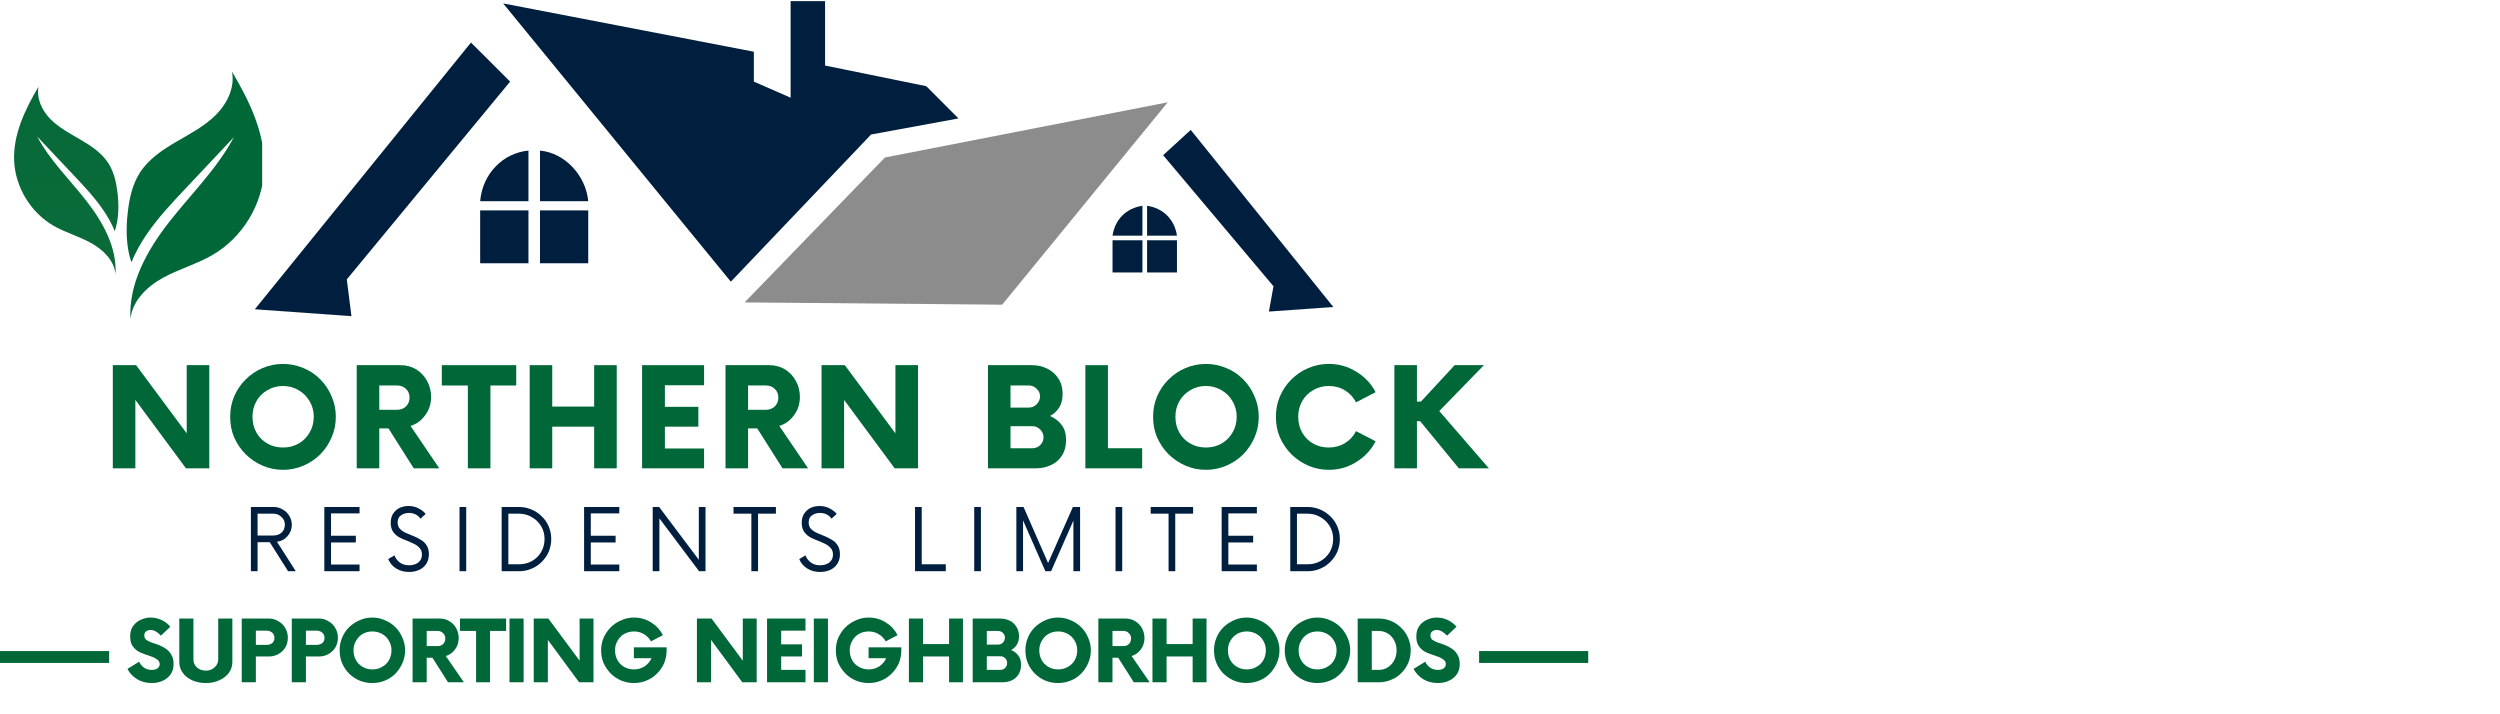 <svg xmlns="http://www.w3.org/2000/svg" xmlns:xlink="http://www.w3.org/1999/xlink" width="210" zoomAndPan="magnify" viewBox="0 0 157.5 45" height="60" preserveAspectRatio="xMidYMid meet"><defs><g></g><clipPath id="15acf9fccf"><path d="M 31 0.07 L 61 0.07 L 61 18 L 31 18 Z M 31 0.07 " clip-rule="nonzero"></path></clipPath><clipPath id="d989c1848d"><rect x="0" width="89" y="0" height="12"></rect></clipPath><clipPath id="af52946edd"><path d="M 7 38 L 93 38 L 93 44.93 L 7 44.93 Z M 7 38 " clip-rule="nonzero"></path></clipPath><clipPath id="7801a49c94"><path d="M 1 0.352 L 4 0.352 L 4 6 L 1 6 Z M 1 0.352 " clip-rule="nonzero"></path></clipPath><clipPath id="4d9c28363b"><path d="M 4 0.352 L 8 0.352 L 8 6 L 4 6 Z M 4 0.352 " clip-rule="nonzero"></path></clipPath><clipPath id="20b3bae13d"><path d="M 8 0.352 L 12 0.352 L 12 5 L 8 5 Z M 8 0.352 " clip-rule="nonzero"></path></clipPath><clipPath id="11dbc58db1"><path d="M 11 0.352 L 15 0.352 L 15 5 L 11 5 Z M 11 0.352 " clip-rule="nonzero"></path></clipPath><clipPath id="99765ce29b"><path d="M 14 0.352 L 19 0.352 L 19 6 L 14 6 Z M 14 0.352 " clip-rule="nonzero"></path></clipPath><clipPath id="2006477608"><path d="M 18 0.352 L 23 0.352 L 23 5 L 18 5 Z M 18 0.352 " clip-rule="nonzero"></path></clipPath><clipPath id="ed720aa0ec"><path d="M 21 0.352 L 25 0.352 L 25 5 L 21 5 Z M 21 0.352 " clip-rule="nonzero"></path></clipPath><clipPath id="d95961e5e8"><path d="M 25 0.352 L 26 0.352 L 26 5 L 25 5 Z M 25 0.352 " clip-rule="nonzero"></path></clipPath><clipPath id="9f3ad43eb5"><path d="M 26 0.352 L 31 0.352 L 31 5 L 26 5 Z M 26 0.352 " clip-rule="nonzero"></path></clipPath><clipPath id="9e569fdbaa"><path d="M 30 0.352 L 36 0.352 L 36 6 L 30 6 Z M 30 0.352 " clip-rule="nonzero"></path></clipPath><clipPath id="43046e5d67"><path d="M 36 0.352 L 41 0.352 L 41 5 L 36 5 Z M 36 0.352 " clip-rule="nonzero"></path></clipPath><clipPath id="b3e595aeaa"><path d="M 41 0.352 L 44 0.352 L 44 5 L 41 5 Z M 41 0.352 " clip-rule="nonzero"></path></clipPath><clipPath id="28ec18ce56"><path d="M 44 0.352 L 46 0.352 L 46 5 L 44 5 Z M 44 0.352 " clip-rule="nonzero"></path></clipPath><clipPath id="bef832c6b1"><path d="M 45 0.352 L 50 0.352 L 50 6 L 45 6 Z M 45 0.352 " clip-rule="nonzero"></path></clipPath><clipPath id="bedf62fe58"><path d="M 50 0.352 L 54 0.352 L 54 5 L 50 5 Z M 50 0.352 " clip-rule="nonzero"></path></clipPath><clipPath id="721d8f9227"><path d="M 54 0.352 L 58 0.352 L 58 5 L 54 5 Z M 54 0.352 " clip-rule="nonzero"></path></clipPath><clipPath id="1c17e0231d"><path d="M 57 0.352 L 62 0.352 L 62 6 L 57 6 Z M 57 0.352 " clip-rule="nonzero"></path></clipPath><clipPath id="5a8dfd128c"><path d="M 62 0.352 L 66 0.352 L 66 5 L 62 5 Z M 62 0.352 " clip-rule="nonzero"></path></clipPath><clipPath id="726abfbe78"><path d="M 65 0.352 L 70 0.352 L 70 5 L 65 5 Z M 65 0.352 " clip-rule="nonzero"></path></clipPath><clipPath id="77d25e5eee"><path d="M 69 0.352 L 74 0.352 L 74 6 L 69 6 Z M 69 0.352 " clip-rule="nonzero"></path></clipPath><clipPath id="ef66f2e803"><path d="M 73 0.352 L 79 0.352 L 79 6 L 73 6 Z M 73 0.352 " clip-rule="nonzero"></path></clipPath><clipPath id="d497f76429"><path d="M 78 0.352 L 82 0.352 L 82 5 L 78 5 Z M 78 0.352 " clip-rule="nonzero"></path></clipPath><clipPath id="4d69da1093"><path d="M 82 0.352 L 85 0.352 L 85 6 L 82 6 Z M 82 0.352 " clip-rule="nonzero"></path></clipPath><clipPath id="27d128c71e"><rect x="0" width="86" y="0" height="7"></rect></clipPath><clipPath id="742b2b6807"><path d="M 7 4.508 L 16.516 4.508 L 16.516 20.207 L 7 20.207 Z M 7 4.508 " clip-rule="nonzero"></path></clipPath><clipPath id="56b91c13b5"><path d="M 0.812 5 L 8 5 L 8 18 L 0.812 18 Z M 0.812 5 " clip-rule="nonzero"></path></clipPath><clipPath id="faf628b0f7"><path d="M 2.43 5.457 C 2.281 6.207 2.656 6.98 3.195 7.523 C 3.738 8.062 4.43 8.422 5.09 8.809 C 5.75 9.195 6.406 9.633 6.824 10.277 C 7.184 10.836 7.328 11.504 7.406 12.168 C 7.5 12.969 7.484 13.809 7.23 14.566 C 7.047 14.109 6.805 13.676 6.527 13.266 C 5.988 12.469 5.324 11.762 4.66 11.059 C 3.887 10.238 3.117 9.418 2.34 8.598 C 3.141 10.098 4.383 11.305 5.434 12.645 C 6.48 13.984 7.375 15.586 7.277 17.281 C 7.199 16.414 6.492 15.723 5.73 15.305 C 4.965 14.883 4.105 14.648 3.352 14.211 C 1.926 13.375 0.969 11.793 0.891 10.145 C 0.816 8.477 1.578 6.895 2.43 5.457 Z M 2.43 5.457 " clip-rule="nonzero"></path></clipPath><linearGradient x1="-1204.21" gradientTransform="matrix(-0.016, 0, 0, 0.016, -14.576, 4.508)" y1="61" x2="-1204.21" gradientUnits="userSpaceOnUse" y2="820.5" id="708503c15b"><stop stop-opacity="1" stop-color="rgb(2.153%, 41.463%, 22.086%)" offset="0"></stop><stop stop-opacity="1" stop-color="rgb(2.29%, 41.507%, 22.093%)" offset="0.125"></stop><stop stop-opacity="1" stop-color="rgb(2.567%, 41.595%, 22.11%)" offset="0.25"></stop><stop stop-opacity="1" stop-color="rgb(2.844%, 41.682%, 22.127%)" offset="0.375"></stop><stop stop-opacity="1" stop-color="rgb(3.12%, 41.771%, 22.142%)" offset="0.5"></stop><stop stop-opacity="1" stop-color="rgb(3.398%, 41.859%, 22.159%)" offset="0.625"></stop><stop stop-opacity="1" stop-color="rgb(3.674%, 41.946%, 22.176%)" offset="0.75"></stop><stop stop-opacity="1" stop-color="rgb(3.95%, 42.035%, 22.191%)" offset="0.875"></stop><stop stop-opacity="1" stop-color="rgb(4.228%, 42.122%, 22.208%)" offset="1"></stop></linearGradient><clipPath id="fc45181578"><path d="M 0.07 0.172 L 4 0.172 L 4 5 L 0.07 5 Z M 0.07 0.172 " clip-rule="nonzero"></path></clipPath><clipPath id="a723223481"><path d="M 5 0.172 L 8 0.172 L 8 5 L 5 5 Z M 5 0.172 " clip-rule="nonzero"></path></clipPath><clipPath id="1a94f36367"><path d="M 9 0.172 L 13 0.172 L 13 6 L 9 6 Z M 9 0.172 " clip-rule="nonzero"></path></clipPath><clipPath id="d724aa2529"><path d="M 13 0.172 L 15 0.172 L 15 5 L 13 5 Z M 13 0.172 " clip-rule="nonzero"></path></clipPath><clipPath id="86a2df9512"><path d="M 16 0.172 L 20 0.172 L 20 5 L 16 5 Z M 16 0.172 " clip-rule="nonzero"></path></clipPath><clipPath id="eaa3e71731"><path d="M 21 0.172 L 25 0.172 L 25 5 L 21 5 Z M 21 0.172 " clip-rule="nonzero"></path></clipPath><clipPath id="3c6cfc3343"><path d="M 26 0.172 L 30 0.172 L 30 5 L 26 5 Z M 26 0.172 " clip-rule="nonzero"></path></clipPath><clipPath id="63858e3e05"><path d="M 31 0.172 L 34 0.172 L 34 5 L 31 5 Z M 31 0.172 " clip-rule="nonzero"></path></clipPath><clipPath id="aa419c7474"><path d="M 35 0.172 L 38 0.172 L 38 6 L 35 6 Z M 35 0.172 " clip-rule="nonzero"></path></clipPath><clipPath id="0486040f54"><path d="M 42 0.172 L 45 0.172 L 45 5 L 42 5 Z M 42 0.172 " clip-rule="nonzero"></path></clipPath><clipPath id="b9e8b29097"><path d="M 46 0.172 L 47 0.172 L 47 5 L 46 5 Z M 46 0.172 " clip-rule="nonzero"></path></clipPath><clipPath id="4910c35c67"><path d="M 49 0.172 L 54 0.172 L 54 5 L 49 5 Z M 49 0.172 " clip-rule="nonzero"></path></clipPath><clipPath id="25c8d01a9e"><path d="M 55 0.172 L 56 0.172 L 56 5 L 55 5 Z M 55 0.172 " clip-rule="nonzero"></path></clipPath><clipPath id="dee49632c2"><path d="M 57 0.172 L 61 0.172 L 61 5 L 57 5 Z M 57 0.172 " clip-rule="nonzero"></path></clipPath><clipPath id="9cf4f89b7c"><path d="M 61 0.172 L 65 0.172 L 65 5 L 61 5 Z M 61 0.172 " clip-rule="nonzero"></path></clipPath><clipPath id="184fb013cb"><path d="M 66 0.172 L 70 0.172 L 70 5 L 66 5 Z M 66 0.172 " clip-rule="nonzero"></path></clipPath><clipPath id="86fbb5e1b7"><rect x="0" width="72" y="0" height="7"></rect></clipPath></defs><path fill="#001f3f" d="M 16.055 19.484 L 29.672 2.68 L 32.137 5.141 L 21.848 17.602 L 22.141 19.918 Z M 16.055 19.484 " fill-opacity="1" fill-rule="evenodd"></path><path fill="#001f3f" d="M 84 19.34 L 75.016 8.184 L 73.277 9.777 L 80.23 18.035 L 79.941 19.629 Z M 84 19.34 " fill-opacity="1" fill-rule="evenodd"></path><path fill="#8c8c8c" d="M 73.566 6.445 L 63.137 19.195 L 46.91 19.051 L 55.75 9.922 Z M 73.566 6.445 " fill-opacity="1" fill-rule="evenodd"></path><g clip-path="url(#15acf9fccf)"><path fill="#001f3f" d="M 49.809 6.156 L 47.492 5.141 L 47.492 3.258 L 31.699 0.215 L 46.043 17.746 L 54.879 8.473 L 60.383 7.461 L 58.355 5.43 L 51.98 4.129 L 51.98 0.07 L 49.809 0.07 Z M 49.809 6.156 " fill-opacity="1" fill-rule="evenodd"></path></g><path fill="#001f3f" d="M 33.293 16.586 L 33.293 13.254 L 30.25 13.254 L 30.25 16.586 Z M 30.25 12.676 L 33.293 12.676 L 33.293 9.488 C 31.699 9.633 30.395 10.938 30.25 12.676 Z M 34.02 12.676 L 37.059 12.676 C 36.914 11.082 35.613 9.633 34.02 9.488 Z M 37.059 13.254 L 34.02 13.254 L 34.02 16.586 L 37.059 16.586 Z M 37.059 13.254 " fill-opacity="1" fill-rule="evenodd"></path><path fill="#001f3f" d="M 71.973 17.164 L 71.973 15.137 L 70.09 15.137 L 70.09 17.164 Z M 70.09 14.848 L 71.973 14.848 L 71.973 12.965 C 70.961 13.109 70.234 13.832 70.09 14.848 Z M 72.266 14.848 L 74.148 14.848 C 74.004 13.832 73.277 13.109 72.266 12.965 Z M 74.148 15.137 L 72.266 15.137 L 72.266 17.164 L 74.148 17.164 Z M 74.148 15.137 " fill-opacity="1" fill-rule="evenodd"></path><g transform="matrix(1, 0, 0, 1, 6, 21)"><g clip-path="url(#d989c1848d)"><g fill="#006838" fill-opacity="1"><g transform="translate(0.466, 8.505)"><g><path d="M 5.297 -6.5 L 6.719 -6.5 L 6.719 0 L 5.25 0 L 2.062 -4.312 L 2.062 0 L 0.641 0 L 0.641 -6.5 L 2.109 -6.5 L 5.297 -2.203 Z M 5.297 -6.5 "></path></g></g></g><g fill="#006838" fill-opacity="1"><g transform="translate(8.095, 8.505)"><g><path d="M 3.734 0.094 C 3.273 0.094 2.844 0.004 2.438 -0.172 C 2.039 -0.348 1.688 -0.586 1.375 -0.891 C 1.07 -1.203 0.832 -1.555 0.656 -1.953 C 0.488 -2.348 0.406 -2.781 0.406 -3.25 C 0.406 -3.707 0.488 -4.133 0.656 -4.531 C 0.832 -4.938 1.07 -5.289 1.375 -5.594 C 1.688 -5.906 2.039 -6.145 2.438 -6.312 C 2.844 -6.488 3.273 -6.578 3.734 -6.578 C 4.191 -6.578 4.625 -6.488 5.031 -6.312 C 5.438 -6.145 5.789 -5.906 6.094 -5.594 C 6.395 -5.289 6.629 -4.938 6.797 -4.531 C 6.973 -4.133 7.062 -3.707 7.062 -3.25 C 7.062 -2.781 6.973 -2.348 6.797 -1.953 C 6.629 -1.555 6.395 -1.203 6.094 -0.891 C 5.789 -0.586 5.438 -0.348 5.031 -0.172 C 4.625 0.004 4.191 0.094 3.734 0.094 Z M 3.734 -1.312 C 4.098 -1.312 4.426 -1.395 4.719 -1.562 C 5.008 -1.727 5.238 -1.957 5.406 -2.25 C 5.582 -2.539 5.672 -2.875 5.672 -3.25 C 5.672 -3.613 5.582 -3.941 5.406 -4.234 C 5.238 -4.523 5.008 -4.754 4.719 -4.922 C 4.426 -5.098 4.098 -5.188 3.734 -5.188 C 3.367 -5.188 3.039 -5.098 2.75 -4.922 C 2.457 -4.754 2.227 -4.523 2.062 -4.234 C 1.895 -3.941 1.812 -3.613 1.812 -3.25 C 1.812 -2.875 1.895 -2.539 2.062 -2.25 C 2.227 -1.957 2.457 -1.727 2.75 -1.562 C 3.039 -1.395 3.367 -1.312 3.734 -1.312 Z M 3.734 -1.312 "></path></g></g></g><g fill="#006838" fill-opacity="1"><g transform="translate(15.832, 8.505)"><g><path d="M 4.031 -2.672 L 5.844 0 L 4.234 0 L 2.641 -2.516 L 2.062 -2.516 L 2.062 0 L 0.641 0 L 0.641 -6.5 L 3.391 -6.5 C 3.766 -6.5 4.098 -6.41 4.391 -6.234 C 4.68 -6.055 4.91 -5.812 5.078 -5.5 C 5.242 -5.195 5.328 -4.863 5.328 -4.5 C 5.328 -4.062 5.203 -3.676 4.953 -3.344 C 4.711 -3.008 4.406 -2.785 4.031 -2.672 Z M 3.188 -3.688 C 3.414 -3.688 3.602 -3.758 3.75 -3.906 C 3.895 -4.051 3.969 -4.234 3.969 -4.453 C 3.969 -4.68 3.895 -4.863 3.75 -5 C 3.602 -5.145 3.414 -5.219 3.188 -5.219 L 2.062 -5.219 L 2.062 -3.688 Z M 3.188 -3.688 "></path></g></g></g><g fill="#006838" fill-opacity="1"><g transform="translate(21.881, 8.505)"><g><path d="M 4.641 -6.5 L 4.641 -5.219 L 3.016 -5.219 L 3.016 0 L 1.594 0 L 1.594 -5.219 L -0.047 -5.219 L -0.047 -6.5 Z M 4.641 -6.5 "></path></g></g></g><g fill="#006838" fill-opacity="1"><g transform="translate(26.729, 8.505)"><g><path d="M 4.703 -6.5 L 6.125 -6.5 L 6.125 0 L 4.703 0 L 4.703 -2.625 L 2.062 -2.625 L 2.062 0 L 0.641 0 L 0.641 -6.5 L 2.062 -6.5 L 2.062 -3.891 L 4.703 -3.891 Z M 4.703 -6.5 "></path></g></g></g><g fill="#006838" fill-opacity="1"><g transform="translate(33.763, 8.505)"><g><path d="M 4.594 -5.234 L 2.125 -5.234 L 2.125 -3.875 L 4.234 -3.875 L 4.234 -2.625 L 2.125 -2.625 L 2.125 -1.25 L 4.594 -1.25 L 4.594 0 L 0.688 0 L 0.688 -6.5 L 4.594 -6.5 Z M 4.594 -5.234 "></path></g></g></g><g fill="#006838" fill-opacity="1"><g transform="translate(39.066, 8.505)"><g><path d="M 4.031 -2.672 L 5.844 0 L 4.234 0 L 2.641 -2.516 L 2.062 -2.516 L 2.062 0 L 0.641 0 L 0.641 -6.5 L 3.391 -6.5 C 3.766 -6.5 4.098 -6.41 4.391 -6.234 C 4.68 -6.055 4.91 -5.812 5.078 -5.5 C 5.242 -5.195 5.328 -4.863 5.328 -4.5 C 5.328 -4.062 5.203 -3.676 4.953 -3.344 C 4.711 -3.008 4.406 -2.785 4.031 -2.672 Z M 3.188 -3.688 C 3.414 -3.688 3.602 -3.758 3.75 -3.906 C 3.895 -4.051 3.969 -4.234 3.969 -4.453 C 3.969 -4.68 3.895 -4.863 3.75 -5 C 3.602 -5.145 3.414 -5.219 3.188 -5.219 L 2.062 -5.219 L 2.062 -3.688 Z M 3.188 -3.688 "></path></g></g></g><g fill="#006838" fill-opacity="1"><g transform="translate(45.115, 8.505)"><g><path d="M 5.297 -6.5 L 6.719 -6.5 L 6.719 0 L 5.25 0 L 2.062 -4.312 L 2.062 0 L 0.641 0 L 0.641 -6.5 L 2.109 -6.5 L 5.297 -2.203 Z M 5.297 -6.5 "></path></g></g></g><g fill="#006838" fill-opacity="1"><g transform="translate(52.744, 8.505)"><g></g></g></g><g fill="#006838" fill-opacity="1"><g transform="translate(55.601, 8.505)"><g><path d="M 4.547 -3.297 C 4.848 -3.172 5.094 -2.984 5.281 -2.734 C 5.469 -2.492 5.562 -2.176 5.562 -1.781 C 5.562 -1.395 5.473 -1.066 5.297 -0.797 C 5.129 -0.535 4.898 -0.336 4.609 -0.203 C 4.316 -0.066 3.992 0 3.641 0 L 0.641 0 L 0.641 -6.5 L 3.391 -6.5 C 3.754 -6.5 4.082 -6.426 4.375 -6.281 C 4.676 -6.133 4.91 -5.926 5.078 -5.656 C 5.254 -5.395 5.344 -5.07 5.344 -4.688 C 5.344 -4.344 5.27 -4.055 5.125 -3.828 C 4.977 -3.598 4.785 -3.422 4.547 -3.297 Z M 3.922 -4.531 C 3.922 -4.727 3.848 -4.891 3.703 -5.016 C 3.566 -5.148 3.406 -5.219 3.219 -5.219 L 2.062 -5.219 L 2.062 -3.828 L 3.219 -3.828 C 3.406 -3.828 3.566 -3.895 3.703 -4.031 C 3.848 -4.176 3.922 -4.344 3.922 -4.531 Z M 3.438 -1.266 C 3.633 -1.266 3.801 -1.332 3.938 -1.469 C 4.07 -1.602 4.141 -1.766 4.141 -1.953 C 4.141 -2.141 4.07 -2.301 3.938 -2.438 C 3.801 -2.582 3.633 -2.656 3.438 -2.656 L 2.062 -2.656 L 2.062 -1.266 Z M 3.438 -1.266 "></path></g></g></g><g fill="#006838" fill-opacity="1"><g transform="translate(61.737, 8.505)"><g><path d="M 2.062 -1.266 L 4.219 -1.266 L 4.219 0 L 0.641 0 L 0.641 -6.5 L 2.062 -6.5 Z M 2.062 -1.266 "></path></g></g></g><g fill="#006838" fill-opacity="1"><g transform="translate(66.239, 8.505)"><g><path d="M 3.734 0.094 C 3.273 0.094 2.844 0.004 2.438 -0.172 C 2.039 -0.348 1.688 -0.586 1.375 -0.891 C 1.07 -1.203 0.832 -1.555 0.656 -1.953 C 0.488 -2.348 0.406 -2.781 0.406 -3.25 C 0.406 -3.707 0.488 -4.133 0.656 -4.531 C 0.832 -4.938 1.07 -5.289 1.375 -5.594 C 1.688 -5.906 2.039 -6.145 2.438 -6.312 C 2.844 -6.488 3.273 -6.578 3.734 -6.578 C 4.191 -6.578 4.625 -6.488 5.031 -6.312 C 5.438 -6.145 5.789 -5.906 6.094 -5.594 C 6.395 -5.289 6.629 -4.938 6.797 -4.531 C 6.973 -4.133 7.062 -3.707 7.062 -3.25 C 7.062 -2.781 6.973 -2.348 6.797 -1.953 C 6.629 -1.555 6.395 -1.203 6.094 -0.891 C 5.789 -0.586 5.438 -0.348 5.031 -0.172 C 4.625 0.004 4.191 0.094 3.734 0.094 Z M 3.734 -1.312 C 4.098 -1.312 4.426 -1.395 4.719 -1.562 C 5.008 -1.727 5.238 -1.957 5.406 -2.25 C 5.582 -2.539 5.672 -2.875 5.672 -3.25 C 5.672 -3.613 5.582 -3.941 5.406 -4.234 C 5.238 -4.523 5.008 -4.754 4.719 -4.922 C 4.426 -5.098 4.098 -5.188 3.734 -5.188 C 3.367 -5.188 3.039 -5.098 2.75 -4.922 C 2.457 -4.754 2.227 -4.523 2.062 -4.234 C 1.895 -3.941 1.812 -3.613 1.812 -3.25 C 1.812 -2.875 1.895 -2.539 2.062 -2.25 C 2.227 -1.957 2.457 -1.727 2.75 -1.562 C 3.039 -1.395 3.367 -1.312 3.734 -1.312 Z M 3.734 -1.312 "></path></g></g></g><g fill="#006838" fill-opacity="1"><g transform="translate(73.976, 8.505)"><g><path d="M 3.734 0.094 C 3.273 0.094 2.844 0.004 2.438 -0.172 C 2.039 -0.348 1.688 -0.586 1.375 -0.891 C 1.07 -1.203 0.832 -1.555 0.656 -1.953 C 0.488 -2.348 0.406 -2.781 0.406 -3.25 C 0.406 -3.707 0.488 -4.133 0.656 -4.531 C 0.832 -4.938 1.07 -5.289 1.375 -5.594 C 1.688 -5.906 2.039 -6.145 2.438 -6.312 C 2.844 -6.488 3.273 -6.578 3.734 -6.578 C 4.379 -6.578 4.961 -6.41 5.484 -6.078 C 6.016 -5.754 6.414 -5.328 6.688 -4.797 L 5.453 -4.156 C 5.297 -4.469 5.066 -4.719 4.766 -4.906 C 4.461 -5.094 4.117 -5.188 3.734 -5.188 C 3.367 -5.188 3.039 -5.098 2.75 -4.922 C 2.457 -4.754 2.227 -4.523 2.062 -4.234 C 1.895 -3.941 1.812 -3.613 1.812 -3.25 C 1.812 -2.875 1.895 -2.539 2.062 -2.25 C 2.227 -1.957 2.457 -1.727 2.75 -1.562 C 3.039 -1.395 3.367 -1.312 3.734 -1.312 C 4.117 -1.312 4.461 -1.406 4.766 -1.594 C 5.066 -1.781 5.297 -2.031 5.453 -2.344 L 6.688 -1.703 C 6.414 -1.172 6.016 -0.738 5.484 -0.406 C 4.961 -0.07 4.379 0.094 3.734 0.094 Z M 3.734 0.094 "></path></g></g></g><g fill="#006838" fill-opacity="1"><g transform="translate(81.205, 8.505)"><g><path d="M 4.703 0 L 2.266 -2.969 L 2.062 -2.969 L 2.062 0 L 0.641 0 L 0.641 -6.5 L 2.062 -6.5 L 2.062 -4.203 L 2.312 -4.203 L 4.438 -6.5 L 6.281 -6.5 L 3.469 -3.609 L 6.594 0 Z M 4.703 0 "></path></g></g></g></g></g><g clip-path="url(#af52946edd)"><g transform="matrix(1, 0, 0, 1, 7, 38)"><g clip-path="url(#27d128c71e)"><g clip-path="url(#7801a49c94)"><g fill="#006838" fill-opacity="1"><g transform="translate(0.92, 4.984)"><g><path d="M 1.641 0.047 C 1.285 0.047 0.973 -0.035 0.703 -0.203 C 0.43 -0.379 0.234 -0.594 0.109 -0.844 L 0.844 -1.297 C 0.914 -1.141 1.02 -1.016 1.156 -0.922 C 1.289 -0.828 1.453 -0.781 1.641 -0.781 C 1.797 -0.781 1.914 -0.812 2 -0.875 C 2.094 -0.945 2.141 -1.035 2.141 -1.141 C 2.141 -1.254 2.094 -1.348 2 -1.422 C 1.914 -1.492 1.801 -1.555 1.656 -1.609 C 1.52 -1.66 1.367 -1.711 1.203 -1.766 C 1.047 -1.816 0.895 -1.883 0.75 -1.969 C 0.613 -2.062 0.5 -2.18 0.406 -2.328 C 0.32 -2.473 0.281 -2.66 0.281 -2.891 C 0.281 -3.16 0.344 -3.379 0.469 -3.547 C 0.594 -3.723 0.754 -3.852 0.953 -3.938 C 1.148 -4.031 1.352 -4.078 1.562 -4.078 C 1.812 -4.078 2.047 -4.023 2.266 -3.922 C 2.484 -3.816 2.664 -3.676 2.812 -3.5 L 2.219 -2.938 C 2.113 -3.051 2.004 -3.141 1.891 -3.203 C 1.785 -3.266 1.676 -3.297 1.562 -3.297 C 1.457 -3.297 1.363 -3.266 1.281 -3.203 C 1.207 -3.148 1.172 -3.066 1.172 -2.953 C 1.172 -2.836 1.211 -2.742 1.297 -2.672 C 1.391 -2.609 1.504 -2.551 1.641 -2.5 C 1.785 -2.457 1.938 -2.406 2.094 -2.344 C 2.25 -2.281 2.395 -2.203 2.531 -2.109 C 2.676 -2.016 2.789 -1.891 2.875 -1.734 C 2.969 -1.586 3.016 -1.391 3.016 -1.141 C 3.016 -0.891 2.953 -0.676 2.828 -0.5 C 2.703 -0.32 2.535 -0.188 2.328 -0.094 C 2.117 0 1.891 0.047 1.641 0.047 Z M 1.641 0.047 "></path></g></g></g></g><g clip-path="url(#4d9c28363b)"><g fill="#006838" fill-opacity="1"><g transform="translate(3.92, 4.984)"><g><path d="M 2.047 0.047 C 1.734 0.047 1.445 -0.008 1.188 -0.125 C 0.938 -0.238 0.738 -0.395 0.594 -0.594 C 0.445 -0.801 0.375 -1.031 0.375 -1.281 L 0.375 -4.016 L 1.266 -4.016 L 1.266 -1.453 C 1.266 -1.242 1.336 -1.07 1.484 -0.938 C 1.641 -0.801 1.828 -0.734 2.047 -0.734 C 2.266 -0.734 2.445 -0.801 2.594 -0.938 C 2.75 -1.07 2.828 -1.242 2.828 -1.453 L 2.828 -4.016 L 3.719 -4.016 L 3.719 -1.281 C 3.719 -1.031 3.645 -0.801 3.5 -0.594 C 3.352 -0.395 3.148 -0.238 2.891 -0.125 C 2.641 -0.008 2.359 0.047 2.047 0.047 Z M 2.047 0.047 "></path></g></g></g></g><g clip-path="url(#20b3bae13d)"><g fill="#006838" fill-opacity="1"><g transform="translate(7.838, 4.984)"><g><path d="M 2.109 -4.016 C 2.328 -4.016 2.523 -3.957 2.703 -3.844 C 2.891 -3.738 3.035 -3.594 3.141 -3.406 C 3.242 -3.227 3.297 -3.031 3.297 -2.812 C 3.297 -2.582 3.242 -2.379 3.141 -2.203 C 3.035 -2.023 2.891 -1.883 2.703 -1.781 C 2.523 -1.676 2.328 -1.625 2.109 -1.625 L 1.281 -1.625 L 1.281 0 L 0.391 0 L 0.391 -4.016 Z M 1.969 -2.359 C 2.102 -2.359 2.219 -2.395 2.312 -2.469 C 2.406 -2.551 2.453 -2.66 2.453 -2.797 C 2.453 -2.93 2.406 -3.039 2.312 -3.125 C 2.219 -3.207 2.102 -3.25 1.969 -3.25 L 1.281 -3.25 L 1.281 -2.359 Z M 1.969 -2.359 "></path></g></g></g></g><g clip-path="url(#11dbc58db1)"><g fill="#006838" fill-opacity="1"><g transform="translate(10.992, 4.984)"><g><path d="M 2.109 -4.016 C 2.328 -4.016 2.523 -3.957 2.703 -3.844 C 2.891 -3.738 3.035 -3.594 3.141 -3.406 C 3.242 -3.227 3.297 -3.031 3.297 -2.812 C 3.297 -2.582 3.242 -2.379 3.141 -2.203 C 3.035 -2.023 2.891 -1.883 2.703 -1.781 C 2.523 -1.676 2.328 -1.625 2.109 -1.625 L 1.281 -1.625 L 1.281 0 L 0.391 0 L 0.391 -4.016 Z M 1.969 -2.359 C 2.102 -2.359 2.219 -2.395 2.312 -2.469 C 2.406 -2.551 2.453 -2.66 2.453 -2.797 C 2.453 -2.93 2.406 -3.039 2.312 -3.125 C 2.219 -3.207 2.102 -3.25 1.969 -3.25 L 1.281 -3.25 L 1.281 -2.359 Z M 1.969 -2.359 "></path></g></g></g></g><g clip-path="url(#99765ce29b)"><g fill="#006838" fill-opacity="1"><g transform="translate(14.147, 4.984)"><g><path d="M 2.312 0.047 C 2.02 0.047 1.75 -0.004 1.5 -0.109 C 1.258 -0.211 1.039 -0.359 0.844 -0.547 C 0.656 -0.742 0.508 -0.961 0.406 -1.203 C 0.301 -1.453 0.25 -1.723 0.25 -2.016 C 0.25 -2.297 0.301 -2.562 0.406 -2.812 C 0.508 -3.062 0.656 -3.281 0.844 -3.469 C 1.039 -3.656 1.258 -3.801 1.5 -3.906 C 1.75 -4.02 2.02 -4.078 2.312 -4.078 C 2.594 -4.078 2.859 -4.02 3.109 -3.906 C 3.359 -3.801 3.578 -3.656 3.766 -3.469 C 3.953 -3.281 4.098 -3.062 4.203 -2.812 C 4.316 -2.562 4.375 -2.297 4.375 -2.016 C 4.375 -1.723 4.316 -1.453 4.203 -1.203 C 4.098 -0.961 3.953 -0.742 3.766 -0.547 C 3.578 -0.359 3.359 -0.211 3.109 -0.109 C 2.859 -0.004 2.594 0.047 2.312 0.047 Z M 2.312 -0.812 C 2.539 -0.812 2.742 -0.863 2.922 -0.969 C 3.109 -1.07 3.254 -1.211 3.359 -1.391 C 3.461 -1.578 3.516 -1.785 3.516 -2.016 C 3.516 -2.234 3.461 -2.43 3.359 -2.609 C 3.254 -2.797 3.109 -2.941 2.922 -3.047 C 2.742 -3.148 2.539 -3.203 2.312 -3.203 C 2.082 -3.203 1.879 -3.148 1.703 -3.047 C 1.523 -2.941 1.383 -2.797 1.281 -2.609 C 1.176 -2.43 1.125 -2.234 1.125 -2.016 C 1.125 -1.785 1.176 -1.578 1.281 -1.391 C 1.383 -1.211 1.523 -1.07 1.703 -0.969 C 1.879 -0.863 2.082 -0.812 2.312 -0.812 Z M 2.312 -0.812 "></path></g></g></g></g><g clip-path="url(#2006477608)"><g fill="#006838" fill-opacity="1"><g transform="translate(18.601, 4.984)"><g><path d="M 2.484 -1.656 L 3.625 0 L 2.625 0 L 1.641 -1.547 L 1.281 -1.547 L 1.281 0 L 0.391 0 L 0.391 -4.016 L 2.109 -4.016 C 2.336 -4.016 2.539 -3.957 2.719 -3.844 C 2.895 -3.738 3.035 -3.594 3.141 -3.406 C 3.242 -3.219 3.297 -3.008 3.297 -2.781 C 3.297 -2.508 3.219 -2.27 3.062 -2.062 C 2.914 -1.863 2.723 -1.727 2.484 -1.656 Z M 1.969 -2.281 C 2.113 -2.281 2.227 -2.32 2.312 -2.406 C 2.406 -2.5 2.453 -2.617 2.453 -2.766 C 2.453 -2.898 2.406 -3.008 2.312 -3.094 C 2.227 -3.188 2.113 -3.234 1.969 -3.234 L 1.281 -3.234 L 1.281 -2.281 Z M 1.969 -2.281 "></path></g></g></g></g><g clip-path="url(#ed720aa0ec)"><g fill="#006838" fill-opacity="1"><g transform="translate(22.01, 4.984)"><g><path d="M 2.875 -4.016 L 2.875 -3.234 L 1.859 -3.234 L 1.859 0 L 0.984 0 L 0.984 -3.234 L -0.031 -3.234 L -0.031 -4.016 Z M 2.875 -4.016 "></path></g></g></g></g><g clip-path="url(#d95961e5e8)"><g fill="#006838" fill-opacity="1"><g transform="translate(24.675, 4.984)"><g><path d="M 0.422 0 L 0.422 -4.016 L 1.312 -4.016 L 1.312 0 Z M 0.422 0 "></path></g></g></g></g><g clip-path="url(#9f3ad43eb5)"><g fill="#006838" fill-opacity="1"><g transform="translate(26.234, 4.984)"><g><path d="M 3.281 -4.016 L 4.156 -4.016 L 4.156 0 L 3.25 0 L 1.281 -2.672 L 1.281 0 L 0.391 0 L 0.391 -4.016 L 1.312 -4.016 L 3.281 -1.359 Z M 3.281 -4.016 "></path></g></g></g></g><g clip-path="url(#9e569fdbaa)"><g fill="#006838" fill-opacity="1"><g transform="translate(30.622, 4.984)"><g><path d="M 2.312 -2.203 L 4.375 -2.203 L 4.375 -2.016 C 4.375 -1.723 4.32 -1.453 4.219 -1.203 C 4.113 -0.961 3.961 -0.742 3.766 -0.547 C 3.578 -0.359 3.359 -0.211 3.109 -0.109 C 2.867 -0.004 2.602 0.047 2.312 0.047 C 2.031 0.047 1.766 -0.004 1.516 -0.109 C 1.266 -0.211 1.047 -0.359 0.859 -0.547 C 0.672 -0.742 0.52 -0.961 0.406 -1.203 C 0.301 -1.453 0.25 -1.723 0.25 -2.016 C 0.25 -2.297 0.301 -2.562 0.406 -2.812 C 0.52 -3.062 0.672 -3.281 0.859 -3.469 C 1.047 -3.656 1.266 -3.801 1.516 -3.906 C 1.766 -4.02 2.031 -4.078 2.312 -4.078 C 2.719 -4.078 3.082 -3.973 3.406 -3.766 C 3.727 -3.566 3.973 -3.301 4.141 -2.969 L 3.391 -2.578 C 3.285 -2.766 3.141 -2.914 2.953 -3.031 C 2.766 -3.145 2.551 -3.203 2.312 -3.203 C 2.094 -3.203 1.891 -3.148 1.703 -3.047 C 1.523 -2.941 1.383 -2.797 1.281 -2.609 C 1.176 -2.43 1.125 -2.234 1.125 -2.016 C 1.125 -1.785 1.176 -1.578 1.281 -1.391 C 1.383 -1.211 1.523 -1.07 1.703 -0.969 C 1.891 -0.863 2.094 -0.812 2.312 -0.812 C 2.562 -0.812 2.785 -0.875 2.984 -1 C 3.18 -1.133 3.328 -1.305 3.422 -1.516 L 2.312 -1.516 Z M 2.312 -2.203 "></path></g></g></g></g><g fill="#006838" fill-opacity="1"><g transform="translate(35.083, 4.984)"><g></g></g></g><g clip-path="url(#43046e5d67)"><g fill="#006838" fill-opacity="1"><g transform="translate(36.515, 4.984)"><g><path d="M 3.281 -4.016 L 4.156 -4.016 L 4.156 0 L 3.25 0 L 1.281 -2.672 L 1.281 0 L 0.391 0 L 0.391 -4.016 L 1.312 -4.016 L 3.281 -1.359 Z M 3.281 -4.016 "></path></g></g></g></g><g clip-path="url(#b3e595aeaa)"><g fill="#006838" fill-opacity="1"><g transform="translate(40.902, 4.984)"><g><path d="M 2.844 -3.25 L 1.312 -3.25 L 1.312 -2.391 L 2.625 -2.391 L 2.625 -1.625 L 1.312 -1.625 L 1.312 -0.781 L 2.844 -0.781 L 2.844 0 L 0.422 0 L 0.422 -4.016 L 2.844 -4.016 Z M 2.844 -3.25 "></path></g></g></g></g><g clip-path="url(#28ec18ce56)"><g fill="#006838" fill-opacity="1"><g transform="translate(43.849, 4.984)"><g><path d="M 0.422 0 L 0.422 -4.016 L 1.312 -4.016 L 1.312 0 Z M 0.422 0 "></path></g></g></g></g><g clip-path="url(#bef832c6b1)"><g fill="#006838" fill-opacity="1"><g transform="translate(45.408, 4.984)"><g><path d="M 2.312 -2.203 L 4.375 -2.203 L 4.375 -2.016 C 4.375 -1.723 4.32 -1.453 4.219 -1.203 C 4.113 -0.961 3.961 -0.742 3.766 -0.547 C 3.578 -0.359 3.359 -0.211 3.109 -0.109 C 2.867 -0.004 2.602 0.047 2.312 0.047 C 2.031 0.047 1.766 -0.004 1.516 -0.109 C 1.266 -0.211 1.047 -0.359 0.859 -0.547 C 0.672 -0.742 0.52 -0.961 0.406 -1.203 C 0.301 -1.453 0.25 -1.723 0.25 -2.016 C 0.25 -2.297 0.301 -2.562 0.406 -2.812 C 0.52 -3.062 0.672 -3.281 0.859 -3.469 C 1.047 -3.656 1.266 -3.801 1.516 -3.906 C 1.766 -4.02 2.031 -4.078 2.312 -4.078 C 2.719 -4.078 3.082 -3.973 3.406 -3.766 C 3.727 -3.566 3.973 -3.301 4.141 -2.969 L 3.391 -2.578 C 3.285 -2.766 3.141 -2.914 2.953 -3.031 C 2.766 -3.145 2.551 -3.203 2.312 -3.203 C 2.094 -3.203 1.891 -3.148 1.703 -3.047 C 1.523 -2.941 1.383 -2.797 1.281 -2.609 C 1.176 -2.43 1.125 -2.234 1.125 -2.016 C 1.125 -1.785 1.176 -1.578 1.281 -1.391 C 1.383 -1.211 1.523 -1.07 1.703 -0.969 C 1.891 -0.863 2.094 -0.812 2.312 -0.812 C 2.562 -0.812 2.785 -0.875 2.984 -1 C 3.18 -1.133 3.328 -1.305 3.422 -1.516 L 2.312 -1.516 Z M 2.312 -2.203 "></path></g></g></g></g><g clip-path="url(#bedf62fe58)"><g fill="#006838" fill-opacity="1"><g transform="translate(49.869, 4.984)"><g><path d="M 2.922 -4.016 L 3.797 -4.016 L 3.797 0 L 2.922 0 L 2.922 -1.625 L 1.281 -1.625 L 1.281 0 L 0.391 0 L 0.391 -4.016 L 1.281 -4.016 L 1.281 -2.406 L 2.922 -2.406 Z M 2.922 -4.016 "></path></g></g></g></g><g clip-path="url(#721d8f9227)"><g fill="#006838" fill-opacity="1"><g transform="translate(53.888, 4.984)"><g><path d="M 2.812 -2.031 C 3 -1.957 3.148 -1.844 3.266 -1.688 C 3.379 -1.539 3.438 -1.344 3.438 -1.094 C 3.438 -0.863 3.383 -0.664 3.281 -0.5 C 3.176 -0.332 3.035 -0.207 2.859 -0.125 C 2.68 -0.039 2.477 0 2.25 0 L 0.391 0 L 0.391 -4.016 L 2.094 -4.016 C 2.32 -4.016 2.523 -3.973 2.703 -3.891 C 2.891 -3.805 3.035 -3.676 3.141 -3.5 C 3.254 -3.332 3.312 -3.133 3.312 -2.906 C 3.312 -2.695 3.266 -2.52 3.172 -2.375 C 3.086 -2.227 2.969 -2.113 2.812 -2.031 Z M 2.422 -2.812 C 2.422 -2.926 2.379 -3.023 2.297 -3.109 C 2.211 -3.191 2.109 -3.234 1.984 -3.234 L 1.281 -3.234 L 1.281 -2.375 L 1.984 -2.375 C 2.109 -2.375 2.211 -2.414 2.297 -2.5 C 2.379 -2.594 2.422 -2.695 2.422 -2.812 Z M 2.125 -0.781 C 2.25 -0.781 2.352 -0.82 2.438 -0.906 C 2.52 -0.988 2.562 -1.094 2.562 -1.219 C 2.562 -1.332 2.52 -1.43 2.438 -1.516 C 2.352 -1.598 2.25 -1.641 2.125 -1.641 L 1.281 -1.641 L 1.281 -0.781 Z M 2.125 -0.781 "></path></g></g></g></g><g clip-path="url(#1c17e0231d)"><g fill="#006838" fill-opacity="1"><g transform="translate(57.35, 4.984)"><g><path d="M 2.312 0.047 C 2.02 0.047 1.75 -0.004 1.5 -0.109 C 1.258 -0.211 1.039 -0.359 0.844 -0.547 C 0.656 -0.742 0.508 -0.961 0.406 -1.203 C 0.301 -1.453 0.25 -1.723 0.25 -2.016 C 0.25 -2.297 0.301 -2.562 0.406 -2.812 C 0.508 -3.062 0.656 -3.281 0.844 -3.469 C 1.039 -3.656 1.258 -3.801 1.5 -3.906 C 1.75 -4.02 2.02 -4.078 2.312 -4.078 C 2.594 -4.078 2.859 -4.02 3.109 -3.906 C 3.359 -3.801 3.578 -3.656 3.766 -3.469 C 3.953 -3.281 4.098 -3.062 4.203 -2.812 C 4.316 -2.562 4.375 -2.297 4.375 -2.016 C 4.375 -1.723 4.316 -1.453 4.203 -1.203 C 4.098 -0.961 3.953 -0.742 3.766 -0.547 C 3.578 -0.359 3.359 -0.211 3.109 -0.109 C 2.859 -0.004 2.594 0.047 2.312 0.047 Z M 2.312 -0.812 C 2.539 -0.812 2.742 -0.863 2.922 -0.969 C 3.109 -1.07 3.254 -1.211 3.359 -1.391 C 3.461 -1.578 3.516 -1.785 3.516 -2.016 C 3.516 -2.234 3.461 -2.43 3.359 -2.609 C 3.254 -2.797 3.109 -2.941 2.922 -3.047 C 2.742 -3.148 2.539 -3.203 2.312 -3.203 C 2.082 -3.203 1.879 -3.148 1.703 -3.047 C 1.523 -2.941 1.383 -2.797 1.281 -2.609 C 1.176 -2.43 1.125 -2.234 1.125 -2.016 C 1.125 -1.785 1.176 -1.578 1.281 -1.391 C 1.383 -1.211 1.523 -1.07 1.703 -0.969 C 1.879 -0.863 2.082 -0.812 2.312 -0.812 Z M 2.312 -0.812 "></path></g></g></g></g><g clip-path="url(#5a8dfd128c)"><g fill="#006838" fill-opacity="1"><g transform="translate(61.805, 4.984)"><g><path d="M 2.484 -1.656 L 3.625 0 L 2.625 0 L 1.641 -1.547 L 1.281 -1.547 L 1.281 0 L 0.391 0 L 0.391 -4.016 L 2.109 -4.016 C 2.336 -4.016 2.539 -3.957 2.719 -3.844 C 2.895 -3.738 3.035 -3.594 3.141 -3.406 C 3.242 -3.219 3.297 -3.008 3.297 -2.781 C 3.297 -2.508 3.219 -2.27 3.062 -2.062 C 2.914 -1.863 2.723 -1.727 2.484 -1.656 Z M 1.969 -2.281 C 2.113 -2.281 2.227 -2.32 2.312 -2.406 C 2.406 -2.5 2.453 -2.617 2.453 -2.766 C 2.453 -2.898 2.406 -3.008 2.312 -3.094 C 2.227 -3.188 2.113 -3.234 1.969 -3.234 L 1.281 -3.234 L 1.281 -2.281 Z M 1.969 -2.281 "></path></g></g></g></g><g clip-path="url(#726abfbe78)"><g fill="#006838" fill-opacity="1"><g transform="translate(65.214, 4.984)"><g><path d="M 2.922 -4.016 L 3.797 -4.016 L 3.797 0 L 2.922 0 L 2.922 -1.625 L 1.281 -1.625 L 1.281 0 L 0.391 0 L 0.391 -4.016 L 1.281 -4.016 L 1.281 -2.406 L 2.922 -2.406 Z M 2.922 -4.016 "></path></g></g></g></g><g clip-path="url(#77d25e5eee)"><g fill="#006838" fill-opacity="1"><g transform="translate(69.233, 4.984)"><g><path d="M 2.312 0.047 C 2.02 0.047 1.75 -0.004 1.5 -0.109 C 1.258 -0.211 1.039 -0.359 0.844 -0.547 C 0.656 -0.742 0.508 -0.961 0.406 -1.203 C 0.301 -1.453 0.25 -1.723 0.25 -2.016 C 0.25 -2.297 0.301 -2.562 0.406 -2.812 C 0.508 -3.062 0.656 -3.281 0.844 -3.469 C 1.039 -3.656 1.258 -3.801 1.5 -3.906 C 1.75 -4.02 2.02 -4.078 2.312 -4.078 C 2.594 -4.078 2.859 -4.02 3.109 -3.906 C 3.359 -3.801 3.578 -3.656 3.766 -3.469 C 3.953 -3.281 4.098 -3.062 4.203 -2.812 C 4.316 -2.562 4.375 -2.297 4.375 -2.016 C 4.375 -1.723 4.316 -1.453 4.203 -1.203 C 4.098 -0.961 3.953 -0.742 3.766 -0.547 C 3.578 -0.359 3.359 -0.211 3.109 -0.109 C 2.859 -0.004 2.594 0.047 2.312 0.047 Z M 2.312 -0.812 C 2.539 -0.812 2.742 -0.863 2.922 -0.969 C 3.109 -1.07 3.254 -1.211 3.359 -1.391 C 3.461 -1.578 3.516 -1.785 3.516 -2.016 C 3.516 -2.234 3.461 -2.43 3.359 -2.609 C 3.254 -2.797 3.109 -2.941 2.922 -3.047 C 2.742 -3.148 2.539 -3.203 2.312 -3.203 C 2.082 -3.203 1.879 -3.148 1.703 -3.047 C 1.523 -2.941 1.383 -2.797 1.281 -2.609 C 1.176 -2.43 1.125 -2.234 1.125 -2.016 C 1.125 -1.785 1.176 -1.578 1.281 -1.391 C 1.383 -1.211 1.523 -1.07 1.703 -0.969 C 1.879 -0.863 2.082 -0.812 2.312 -0.812 Z M 2.312 -0.812 "></path></g></g></g></g><g clip-path="url(#ef66f2e803)"><g fill="#006838" fill-opacity="1"><g transform="translate(73.688, 4.984)"><g><path d="M 2.312 0.047 C 2.02 0.047 1.75 -0.004 1.5 -0.109 C 1.258 -0.211 1.039 -0.359 0.844 -0.547 C 0.656 -0.742 0.508 -0.961 0.406 -1.203 C 0.301 -1.453 0.25 -1.723 0.25 -2.016 C 0.25 -2.297 0.301 -2.562 0.406 -2.812 C 0.508 -3.062 0.656 -3.281 0.844 -3.469 C 1.039 -3.656 1.258 -3.801 1.5 -3.906 C 1.75 -4.02 2.02 -4.078 2.312 -4.078 C 2.594 -4.078 2.859 -4.02 3.109 -3.906 C 3.359 -3.801 3.578 -3.656 3.766 -3.469 C 3.953 -3.281 4.098 -3.062 4.203 -2.812 C 4.316 -2.562 4.375 -2.297 4.375 -2.016 C 4.375 -1.723 4.316 -1.453 4.203 -1.203 C 4.098 -0.961 3.953 -0.742 3.766 -0.547 C 3.578 -0.359 3.359 -0.211 3.109 -0.109 C 2.859 -0.004 2.594 0.047 2.312 0.047 Z M 2.312 -0.812 C 2.539 -0.812 2.742 -0.863 2.922 -0.969 C 3.109 -1.07 3.254 -1.211 3.359 -1.391 C 3.461 -1.578 3.516 -1.785 3.516 -2.016 C 3.516 -2.234 3.461 -2.43 3.359 -2.609 C 3.254 -2.797 3.109 -2.941 2.922 -3.047 C 2.742 -3.148 2.539 -3.203 2.312 -3.203 C 2.082 -3.203 1.879 -3.148 1.703 -3.047 C 1.523 -2.941 1.383 -2.797 1.281 -2.609 C 1.176 -2.43 1.125 -2.234 1.125 -2.016 C 1.125 -1.785 1.176 -1.578 1.281 -1.391 C 1.383 -1.211 1.523 -1.07 1.703 -0.969 C 1.879 -0.863 2.082 -0.812 2.312 -0.812 Z M 2.312 -0.812 "></path></g></g></g></g><g clip-path="url(#d497f76429)"><g fill="#006838" fill-opacity="1"><g transform="translate(78.142, 4.984)"><g><path d="M 0.391 0 L 0.391 -4.016 L 1.719 -4.016 C 2 -4.016 2.258 -3.961 2.5 -3.859 C 2.75 -3.754 2.961 -3.609 3.141 -3.422 C 3.328 -3.242 3.473 -3.031 3.578 -2.781 C 3.68 -2.539 3.734 -2.285 3.734 -2.016 C 3.734 -1.734 3.68 -1.469 3.578 -1.219 C 3.473 -0.977 3.328 -0.766 3.141 -0.578 C 2.961 -0.398 2.75 -0.258 2.5 -0.156 C 2.258 -0.051 2 0 1.719 0 Z M 1.281 -0.781 L 1.719 -0.781 C 1.926 -0.781 2.113 -0.832 2.281 -0.938 C 2.457 -1.051 2.594 -1.195 2.688 -1.375 C 2.789 -1.562 2.844 -1.773 2.844 -2.016 C 2.844 -2.242 2.789 -2.453 2.688 -2.641 C 2.594 -2.828 2.457 -2.973 2.281 -3.078 C 2.113 -3.18 1.926 -3.234 1.719 -3.234 L 1.281 -3.234 Z M 1.281 -0.781 "></path></g></g></g></g><g clip-path="url(#4d69da1093)"><g fill="#006838" fill-opacity="1"><g transform="translate(81.947, 4.984)"><g><path d="M 1.641 0.047 C 1.285 0.047 0.973 -0.035 0.703 -0.203 C 0.43 -0.379 0.234 -0.594 0.109 -0.844 L 0.844 -1.297 C 0.914 -1.141 1.02 -1.016 1.156 -0.922 C 1.289 -0.828 1.453 -0.781 1.641 -0.781 C 1.797 -0.781 1.914 -0.812 2 -0.875 C 2.094 -0.945 2.141 -1.035 2.141 -1.141 C 2.141 -1.254 2.094 -1.348 2 -1.422 C 1.914 -1.492 1.801 -1.555 1.656 -1.609 C 1.52 -1.66 1.367 -1.711 1.203 -1.766 C 1.047 -1.816 0.895 -1.883 0.75 -1.969 C 0.613 -2.062 0.5 -2.18 0.406 -2.328 C 0.32 -2.473 0.281 -2.66 0.281 -2.891 C 0.281 -3.16 0.344 -3.379 0.469 -3.547 C 0.594 -3.723 0.754 -3.852 0.953 -3.938 C 1.148 -4.031 1.352 -4.078 1.562 -4.078 C 1.812 -4.078 2.047 -4.023 2.266 -3.922 C 2.484 -3.816 2.664 -3.676 2.812 -3.5 L 2.219 -2.938 C 2.113 -3.051 2.004 -3.141 1.891 -3.203 C 1.785 -3.266 1.676 -3.297 1.562 -3.297 C 1.457 -3.297 1.363 -3.266 1.281 -3.203 C 1.207 -3.148 1.172 -3.066 1.172 -2.953 C 1.172 -2.836 1.211 -2.742 1.297 -2.672 C 1.391 -2.609 1.504 -2.551 1.641 -2.5 C 1.785 -2.457 1.938 -2.406 2.094 -2.344 C 2.25 -2.281 2.395 -2.203 2.531 -2.109 C 2.676 -2.016 2.789 -1.891 2.875 -1.734 C 2.969 -1.586 3.016 -1.391 3.016 -1.141 C 3.016 -0.891 2.953 -0.676 2.828 -0.5 C 2.703 -0.32 2.535 -0.188 2.328 -0.094 C 2.117 0 1.891 0.047 1.641 0.047 Z M 1.641 0.047 "></path></g></g></g></g></g></g></g><path stroke-linecap="butt" transform="matrix(0.748, -0, 0, 0.748, 93.182, 41.015)" fill="none" stroke-linejoin="miter" d="M 0.003 0.502 L 9.193 0.502 " stroke="#006838" stroke-width="1" stroke-opacity="1" stroke-miterlimit="4"></path><g clip-path="url(#742b2b6807)"><path fill="#006838" d="M 14.613 4.508 C 14.812 5.5 14.316 6.52 13.605 7.234 C 12.891 7.949 11.98 8.422 11.109 8.93 C 10.238 9.438 9.367 10.02 8.82 10.867 C 8.344 11.605 8.148 12.492 8.051 13.363 C 7.926 14.422 7.941 15.531 8.277 16.527 C 8.523 15.926 8.844 15.352 9.203 14.816 C 9.918 13.758 10.797 12.824 11.668 11.898 C 12.691 10.812 13.711 9.73 14.73 8.648 C 13.676 10.629 12.035 12.227 10.652 13.992 C 9.27 15.762 8.09 17.871 8.219 20.113 C 8.32 18.969 9.25 18.059 10.262 17.504 C 11.273 16.949 12.402 16.637 13.398 16.059 C 15.281 14.965 16.547 12.875 16.645 10.695 C 16.746 8.496 15.742 6.402 14.613 4.508 Z M 14.613 4.508 " fill-opacity="1" fill-rule="nonzero"></path></g><g clip-path="url(#56b91c13b5)"><g clip-path="url(#faf628b0f7)"><path fill="url(#708503c15b)" d="M 7.5 5.457 L 7.5 17.281 L 0.816 17.281 L 0.816 5.457 Z M 7.5 5.457 " fill-rule="nonzero"></path></g></g><g transform="matrix(1, 0, 0, 1, 15, 31)"><g clip-path="url(#86fbb5e1b7)"><g clip-path="url(#fc45181578)"><g fill="#001f3f" fill-opacity="1"><g transform="translate(0.306, 4.987)"><g><path d="M 2.141 -1.859 L 3.328 0 L 2.844 0 L 1.688 -1.828 L 0.922 -1.828 L 0.922 0 L 0.5 0 L 0.5 -4.047 L 1.953 -4.047 C 2.148 -4.047 2.332 -3.992 2.5 -3.891 C 2.676 -3.797 2.816 -3.66 2.922 -3.484 C 3.023 -3.316 3.078 -3.129 3.078 -2.922 C 3.078 -2.742 3.035 -2.578 2.953 -2.422 C 2.867 -2.266 2.754 -2.133 2.609 -2.031 C 2.473 -1.938 2.316 -1.879 2.141 -1.859 Z M 0.922 -2.25 L 1.922 -2.25 C 2.129 -2.25 2.301 -2.312 2.438 -2.438 C 2.57 -2.562 2.641 -2.727 2.641 -2.938 C 2.641 -3.133 2.566 -3.297 2.422 -3.422 C 2.285 -3.555 2.117 -3.625 1.922 -3.625 L 0.922 -3.625 Z M 0.922 -2.25 "></path></g></g></g></g><g clip-path="url(#a723223481)"><g fill="#001f3f" fill-opacity="1"><g transform="translate(4.902, 4.987)"><g><path d="M 2.75 -3.641 L 0.953 -3.641 L 0.953 -2.234 L 2.516 -2.234 L 2.516 -1.812 L 0.953 -1.812 L 0.953 -0.422 L 2.75 -0.422 L 2.75 0 L 0.531 0 L 0.531 -4.047 L 2.75 -4.047 Z M 2.75 -3.641 "></path></g></g></g></g><g clip-path="url(#1a94f36367)"><g fill="#001f3f" fill-opacity="1"><g transform="translate(9.255, 4.987)"><g><path d="M 1.516 0.047 C 1.211 0.047 0.941 -0.023 0.703 -0.172 C 0.461 -0.328 0.297 -0.523 0.203 -0.766 L 0.594 -1 C 0.664 -0.812 0.781 -0.66 0.938 -0.547 C 1.094 -0.43 1.285 -0.375 1.516 -0.375 C 1.742 -0.375 1.938 -0.43 2.094 -0.547 C 2.25 -0.672 2.328 -0.836 2.328 -1.047 C 2.328 -1.211 2.281 -1.348 2.188 -1.453 C 2.094 -1.566 1.969 -1.66 1.812 -1.734 C 1.664 -1.805 1.508 -1.875 1.344 -1.938 C 1.176 -2 1.016 -2.07 0.859 -2.156 C 0.711 -2.25 0.594 -2.363 0.5 -2.5 C 0.406 -2.645 0.359 -2.828 0.359 -3.047 C 0.359 -3.266 0.406 -3.453 0.5 -3.609 C 0.602 -3.773 0.738 -3.898 0.906 -3.984 C 1.082 -4.066 1.273 -4.109 1.484 -4.109 C 1.723 -4.109 1.938 -4.055 2.125 -3.953 C 2.312 -3.859 2.457 -3.742 2.562 -3.609 L 2.234 -3.312 C 2.066 -3.551 1.82 -3.672 1.5 -3.672 C 1.312 -3.672 1.145 -3.617 1 -3.516 C 0.863 -3.422 0.797 -3.273 0.797 -3.078 C 0.797 -2.91 0.844 -2.773 0.938 -2.672 C 1.031 -2.578 1.148 -2.492 1.297 -2.422 C 1.453 -2.359 1.613 -2.289 1.781 -2.219 C 1.945 -2.156 2.102 -2.078 2.25 -1.984 C 2.406 -1.898 2.531 -1.781 2.625 -1.625 C 2.719 -1.477 2.766 -1.289 2.766 -1.062 C 2.766 -0.832 2.707 -0.629 2.594 -0.453 C 2.477 -0.285 2.328 -0.16 2.141 -0.078 C 1.953 0.004 1.742 0.047 1.516 0.047 Z M 1.516 0.047 "></path></g></g></g></g><g clip-path="url(#d724aa2529)"><g fill="#001f3f" fill-opacity="1"><g transform="translate(13.419, 4.987)"><g><path d="M 0.531 0 L 0.531 -4.047 L 0.953 -4.047 L 0.953 0 Z M 0.531 0 "></path></g></g></g></g><g clip-path="url(#86a2df9512)"><g fill="#001f3f" fill-opacity="1"><g transform="translate(16.104, 4.987)"><g><path d="M 0.5 0 L 0.5 -4.047 L 1.609 -4.047 C 1.879 -4.047 2.133 -3.992 2.375 -3.891 C 2.625 -3.785 2.844 -3.641 3.031 -3.453 C 3.219 -3.273 3.363 -3.062 3.469 -2.812 C 3.57 -2.57 3.625 -2.312 3.625 -2.031 C 3.625 -1.75 3.57 -1.484 3.469 -1.234 C 3.363 -0.992 3.219 -0.781 3.031 -0.594 C 2.844 -0.406 2.625 -0.258 2.375 -0.156 C 2.133 -0.051 1.879 0 1.609 0 Z M 0.922 -0.438 L 1.594 -0.438 C 1.895 -0.438 2.164 -0.504 2.406 -0.641 C 2.645 -0.773 2.836 -0.961 2.984 -1.203 C 3.129 -1.453 3.203 -1.727 3.203 -2.031 C 3.203 -2.332 3.129 -2.602 2.984 -2.844 C 2.836 -3.082 2.645 -3.27 2.406 -3.406 C 2.164 -3.551 1.895 -3.625 1.594 -3.625 L 0.922 -3.625 Z M 0.922 -0.438 "></path></g></g></g></g><g clip-path="url(#eaa3e71731)"><g fill="#001f3f" fill-opacity="1"><g transform="translate(21.267, 4.987)"><g><path d="M 2.75 -3.641 L 0.953 -3.641 L 0.953 -2.234 L 2.516 -2.234 L 2.516 -1.812 L 0.953 -1.812 L 0.953 -0.422 L 2.75 -0.422 L 2.75 0 L 0.531 0 L 0.531 -4.047 L 2.75 -4.047 Z M 2.75 -3.641 "></path></g></g></g></g><g clip-path="url(#3c6cfc3343)"><g fill="#001f3f" fill-opacity="1"><g transform="translate(25.62, 4.987)"><g><path d="M 3.406 -4.047 L 3.828 -4.047 L 3.828 0 L 3.422 0 L 0.922 -3.328 L 0.922 0 L 0.5 0 L 0.5 -4.047 L 0.906 -4.047 L 3.406 -0.719 Z M 3.406 -4.047 "></path></g></g></g></g><g clip-path="url(#63858e3e05)"><g fill="#001f3f" fill-opacity="1"><g transform="translate(31.148, 4.987)"><g><path d="M 2.734 -4.047 L 2.734 -3.625 L 1.609 -3.625 L 1.609 0 L 1.188 0 L 1.188 -3.625 L 0.062 -3.625 L 0.062 -4.047 Z M 2.734 -4.047 "></path></g></g></g></g><g clip-path="url(#aa419c7474)"><g fill="#001f3f" fill-opacity="1"><g transform="translate(35.15, 4.987)"><g><path d="M 1.516 0.047 C 1.211 0.047 0.941 -0.023 0.703 -0.172 C 0.461 -0.328 0.297 -0.523 0.203 -0.766 L 0.594 -1 C 0.664 -0.812 0.781 -0.66 0.938 -0.547 C 1.094 -0.43 1.285 -0.375 1.516 -0.375 C 1.742 -0.375 1.938 -0.43 2.094 -0.547 C 2.25 -0.672 2.328 -0.836 2.328 -1.047 C 2.328 -1.211 2.281 -1.348 2.188 -1.453 C 2.094 -1.566 1.969 -1.66 1.812 -1.734 C 1.664 -1.805 1.508 -1.875 1.344 -1.938 C 1.176 -2 1.016 -2.07 0.859 -2.156 C 0.711 -2.25 0.594 -2.363 0.5 -2.5 C 0.406 -2.645 0.359 -2.828 0.359 -3.047 C 0.359 -3.266 0.406 -3.453 0.5 -3.609 C 0.602 -3.773 0.738 -3.898 0.906 -3.984 C 1.082 -4.066 1.273 -4.109 1.484 -4.109 C 1.723 -4.109 1.938 -4.055 2.125 -3.953 C 2.312 -3.859 2.457 -3.742 2.562 -3.609 L 2.234 -3.312 C 2.066 -3.551 1.82 -3.672 1.5 -3.672 C 1.312 -3.672 1.145 -3.617 1 -3.516 C 0.863 -3.422 0.797 -3.273 0.797 -3.078 C 0.797 -2.91 0.844 -2.773 0.938 -2.672 C 1.031 -2.578 1.148 -2.492 1.297 -2.422 C 1.453 -2.359 1.613 -2.289 1.781 -2.219 C 1.945 -2.156 2.102 -2.078 2.25 -1.984 C 2.406 -1.898 2.531 -1.781 2.625 -1.625 C 2.719 -1.477 2.766 -1.289 2.766 -1.062 C 2.766 -0.832 2.707 -0.629 2.594 -0.453 C 2.477 -0.285 2.328 -0.16 2.141 -0.078 C 1.953 0.004 1.742 0.047 1.516 0.047 Z M 1.516 0.047 "></path></g></g></g></g><g fill="#001f3f" fill-opacity="1"><g transform="translate(39.314, 4.987)"><g></g></g></g><g clip-path="url(#0486040f54)"><g fill="#001f3f" fill-opacity="1"><g transform="translate(42.147, 4.987)"><g><path d="M 0.922 -0.438 L 2.438 -0.438 L 2.438 0 L 0.5 0 L 0.5 -4.047 L 0.922 -4.047 Z M 0.922 -0.438 "></path></g></g></g></g><g clip-path="url(#b9e8b29097)"><g fill="#001f3f" fill-opacity="1"><g transform="translate(45.845, 4.987)"><g><path d="M 0.531 0 L 0.531 -4.047 L 0.953 -4.047 L 0.953 0 Z M 0.531 0 "></path></g></g></g></g><g clip-path="url(#4910c35c67)"><g fill="#001f3f" fill-opacity="1"><g transform="translate(48.53, 4.987)"><g><path d="M 4.062 -4.047 L 4.516 -4.047 L 4.516 0 L 4.094 0 L 4.094 -3.188 L 2.688 0 L 2.328 0 L 0.922 -3.203 L 0.922 0 L 0.5 0 L 0.5 -4.047 L 0.953 -4.047 L 2.5 -0.516 Z M 4.062 -4.047 "></path></g></g></g></g><g clip-path="url(#25c8d01a9e)"><g fill="#001f3f" fill-opacity="1"><g transform="translate(54.747, 4.987)"><g><path d="M 0.531 0 L 0.531 -4.047 L 0.953 -4.047 L 0.953 0 Z M 0.531 0 "></path></g></g></g></g><g clip-path="url(#dee49632c2)"><g fill="#001f3f" fill-opacity="1"><g transform="translate(57.432, 4.987)"><g><path d="M 2.734 -4.047 L 2.734 -3.625 L 1.609 -3.625 L 1.609 0 L 1.188 0 L 1.188 -3.625 L 0.062 -3.625 L 0.062 -4.047 Z M 2.734 -4.047 "></path></g></g></g></g><g clip-path="url(#9cf4f89b7c)"><g fill="#001f3f" fill-opacity="1"><g transform="translate(61.433, 4.987)"><g><path d="M 2.75 -3.641 L 0.953 -3.641 L 0.953 -2.234 L 2.516 -2.234 L 2.516 -1.812 L 0.953 -1.812 L 0.953 -0.422 L 2.75 -0.422 L 2.75 0 L 0.531 0 L 0.531 -4.047 L 2.75 -4.047 Z M 2.75 -3.641 "></path></g></g></g></g><g clip-path="url(#184fb013cb)"><g fill="#001f3f" fill-opacity="1"><g transform="translate(65.786, 4.987)"><g><path d="M 0.5 0 L 0.5 -4.047 L 1.609 -4.047 C 1.879 -4.047 2.133 -3.992 2.375 -3.891 C 2.625 -3.785 2.844 -3.641 3.031 -3.453 C 3.219 -3.273 3.363 -3.062 3.469 -2.812 C 3.57 -2.57 3.625 -2.312 3.625 -2.031 C 3.625 -1.75 3.57 -1.484 3.469 -1.234 C 3.363 -0.992 3.219 -0.781 3.031 -0.594 C 2.844 -0.406 2.625 -0.258 2.375 -0.156 C 2.133 -0.051 1.879 0 1.609 0 Z M 0.922 -0.438 L 1.594 -0.438 C 1.895 -0.438 2.164 -0.504 2.406 -0.641 C 2.645 -0.773 2.836 -0.961 2.984 -1.203 C 3.129 -1.453 3.203 -1.727 3.203 -2.031 C 3.203 -2.332 3.129 -2.602 2.984 -2.844 C 2.836 -3.082 2.645 -3.27 2.406 -3.406 C 2.164 -3.551 1.895 -3.625 1.594 -3.625 L 0.922 -3.625 Z M 0.922 -0.438 "></path></g></g></g></g></g></g><path stroke-linecap="butt" transform="matrix(0.748, -0, 0, 0.748, -0, 41.015)" fill="none" stroke-linejoin="miter" d="M 0 0.502 L 9.191 0.502 " stroke="#006838" stroke-width="1" stroke-opacity="1" stroke-miterlimit="4"></path></svg>